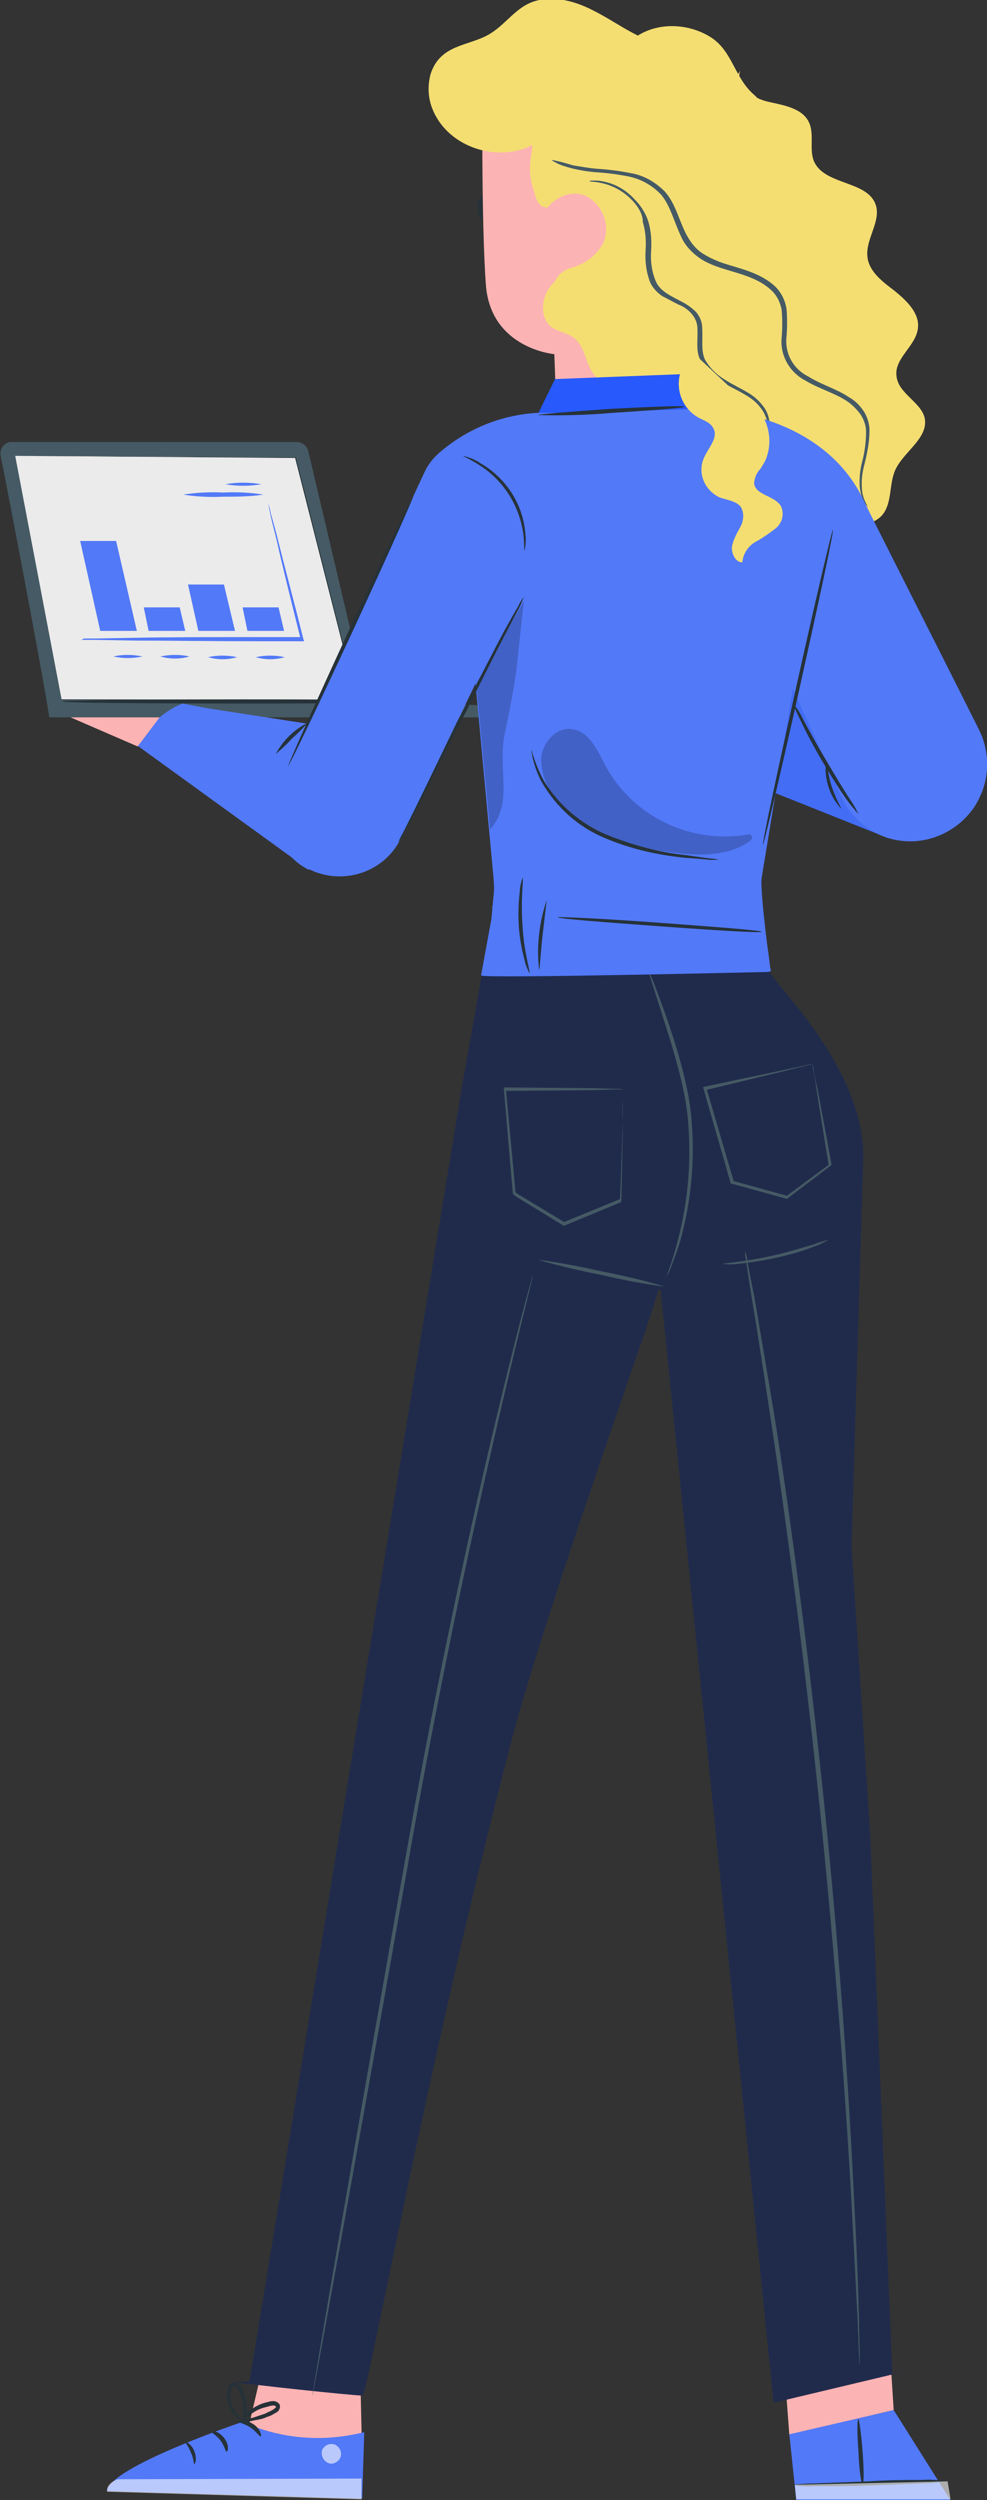 <?xml version="1.0" encoding="utf-8"?>
<!-- Generator: Adobe Illustrator 26.0.3, SVG Export Plug-In . SVG Version: 6.00 Build 0)  -->
<svg version="1.1" id="Vrstva_1" xmlns="http://www.w3.org/2000/svg" xmlns:xlink="http://www.w3.org/1999/xlink" x="0px" y="0px"
	 viewBox="0 0 142.8 361.4" style="enable-background:new 0 0 142.8 361.4;" xml:space="preserve">
<rect x="0" y="0" width="142.8" height="361.4" fill="#333333" stroke="none"/>
<style type="text/css">
	.st0{fill:#FCB3B3;}
	.st1{fill:#5279F7;}
	.st2{fill:#263238;}
	.st3{opacity:0.6;}
	.st4{fill:#FFFFFF;}
	.st5{fill:#202B4C;}
	.st6{fill:#455A64;}
	.st7{fill:#F4DE72;}
	.st8{fill:#2759FC;}
	.st9{fill:#EBEBEB;}
	.st10{fill:#436DF5;}
	.st11{opacity:0.2;}
</style>
<g id="Character_1">
	<g id="Group_871">
		<g id="Group_691">
			<g id="Group_675">
				<g id="Group_674">
					<g id="Group_673">
						<path id="Path_190" class="st0" d="M110.3,299.7l3.9,52.3l15.1-3.6l-3.4-53.2L110.3,299.7z"/>
					</g>
				</g>
			</g>
			<g id="Group_690">
				<g id="Group_678">
					<g id="Group_677">
						<g id="Group_676">
							<path id="Path_191" class="st1" d="M114.2,351.9l1,9.5h22.3l-8.2-13L114.2,351.9z"/>
						</g>
					</g>
				</g>
				<g id="Group_682">
					<g id="Group_681">
						<g id="Group_680">
							<g id="Group_679">
								<path id="Path_192" class="st2" d="M117.9,359l7.8-0.3c3.1-0.2,5.8-0.2,7.8-0.2c1.1-0.1,2.2,0,3.2,0.2
									c-1.1,0.2-2.1,0.3-3.2,0.3l-7.8,0.3c-3.1,0.1-5.8,0.1-7.8,0.1c-1.1,0.1-2.2,0-3.2-0.2C115.8,359.1,116.9,359,117.9,359z"/>
							</g>
						</g>
					</g>
				</g>
				<g id="Group_686">
					<g id="Group_685">
						<g id="Group_684">
							<g id="Group_683">
								<path id="Path_193" class="st2" d="M124.8,354.4c0.2,2.6,0.2,4.7,0,4.7s-0.5-2.1-0.6-4.7c-0.2-2.6-0.2-4.7,0-4.7
									C124.3,349.7,124.6,351.8,124.8,354.4z"/>
							</g>
						</g>
					</g>
				</g>
				<g id="Group_689" class="st3">
					<g id="Group_688">
						<g id="Group_687">
							<path id="Path_194" class="st4" d="M137.5,361.1l-0.4-2.4l-22.1,0.5l0.2,2.1h22.3"/>
						</g>
					</g>
				</g>
			</g>
		</g>
		<g id="Group_744">
			<g id="Group_695">
				<g id="Group_694">
					<g id="Group_693">
						<g id="Group_692">
							<path id="Path_195" class="st0" d="M42.9,321.2l-7.7,32.9l17.2,1.2l-0.8-34.9L42.9,321.2z"/>
						</g>
					</g>
				</g>
			</g>
			<g id="Group_743">
				<g id="Group_730">
					<g id="Group_700">
						<g id="Group_699">
							<g id="Group_698">
								<g id="Group_697">
									<g id="Group_696">
										<path id="Path_196" class="st1" d="M51.3,351.9l1.4-0.3l-0.3,9.6l-36.9-1.1c0.3-3.5,19.6-10,19.6-10l0,0
											C40.2,352.4,45.8,353,51.3,351.9z"/>
									</g>
								</g>
							</g>
						</g>
					</g>
					<g id="Group_706" class="st3">
						<g id="Group_705">
							<g id="Group_704">
								<g id="Group_703">
									<g id="Group_702">
										<g id="Group_701">
											<path id="Path_197" class="st4" d="M48.5,353.4c-0.8-0.3-1.6,0.1-1.9,0.8c-0.2,0.8,0.2,1.6,1,1.9c0.7,0.2,1.5-0.3,1.7-1
												c0.2-0.8-0.3-1.5-1-1.8"/>
										</g>
									</g>
								</g>
							</g>
						</g>
					</g>
					<g id="Group_711" class="st3">
						<g id="Group_710">
							<g id="Group_709">
								<g id="Group_708">
									<g id="Group_707">
										<path id="Path_198" class="st4" d="M15.5,360.2c-0.2-1.2,1.5-1.8,1.5-1.8l35.3-0.1v3L15.5,360.2z"/>
									</g>
								</g>
							</g>
						</g>
					</g>
					<g id="Group_717">
						<g id="Group_716">
							<g id="Group_715">
								<g id="Group_714">
									<g id="Group_713">
										<g id="Group_712">
											<path id="Path_199" class="st2" d="M36.6,350.4c1.1,0.7,1.3,1.8,1.1,1.8s-0.6-0.7-1.5-1.3s-1.8-0.7-1.8-0.9
												C34.4,349.9,35.5,349.7,36.6,350.4z"/>
										</g>
									</g>
								</g>
							</g>
						</g>
					</g>
					<g id="Group_723">
						<g id="Group_722">
							<g id="Group_721">
								<g id="Group_720">
									<g id="Group_719">
										<g id="Group_718">
											<path id="Path_200" class="st2" d="M32.4,352.4c0.8,1,0.6,2,0.4,2s-0.3-0.8-0.9-1.6s-1.3-1.1-1.3-1.3
												C30.6,351.3,31.6,351.4,32.4,352.4z"/>
										</g>
									</g>
								</g>
							</g>
						</g>
					</g>
					<g id="Group_729">
						<g id="Group_728">
							<g id="Group_727">
								<g id="Group_726">
									<g id="Group_725">
										<g id="Group_724">
											<path id="Path_201" class="st2" d="M27.6,354.5c-0.3-0.8-0.8-1.4-0.8-1.5s0.9,0.3,1.3,1.3s0.2,1.9,0,1.9
												C28,356,28,355.3,27.6,354.5z"/>
										</g>
									</g>
								</g>
							</g>
						</g>
					</g>
				</g>
				<g id="Group_736">
					<g id="Group_735">
						<g id="Group_734">
							<g id="Group_733">
								<g id="Group_732">
									<g id="Group_731">
										<path id="Path_202" class="st2" d="M36.6,349.5c0.6-0.2,1.2-0.4,1.8-0.6c0.3-0.2,0.7-0.3,1-0.5c0.2-0.1,0.3-0.2,0.4-0.3
											c0.1-0.1,0.2,0,0.1-0.2s-0.4-0.2-0.8-0.1c-0.4,0.1-0.7,0.2-1.1,0.3c-0.6,0.2-1.2,0.5-1.7,0.9c-0.9,0.6-1.3,1.1-1.4,1.1
											s0.2-0.7,1.1-1.5c0.8-0.7,1.8-1.2,2.9-1.4c0.2-0.1,0.5-0.1,0.7-0.1c0.3,0,0.6,0.2,0.8,0.4c0.2,0.3,0.1,0.7-0.1,1
											c-0.2,0.2-0.4,0.3-0.6,0.4c-0.3,0.2-0.7,0.4-1.1,0.5c-0.6,0.3-1.3,0.4-1.9,0.5c-0.6,0.2-1.2,0.1-1.8,0
											C35.4,349.8,36,349.6,36.6,349.5z"/>
									</g>
								</g>
							</g>
						</g>
					</g>
				</g>
				<g id="Group_742">
					<g id="Group_741">
						<g id="Group_740">
							<g id="Group_739">
								<g id="Group_738">
									<g id="Group_737">
										<path id="Path_203" class="st2" d="M35.2,348.4c0-0.6-0.1-1.3-0.3-1.9c-0.1-0.3-0.3-0.7-0.4-1c-0.1-0.3-0.5-0.6-0.6-0.6
											s-0.3,0.3-0.4,0.6c-0.1,0.4-0.1,0.7-0.1,1.1c0,0.6,0.2,1.2,0.5,1.8c0.5,0.9,1.1,1.3,1.1,1.4s-0.8-0.1-1.4-1.1
											c-0.4-0.6-0.7-1.2-0.7-1.9c-0.1-0.4-0.1-0.8,0-1.2c0-0.2,0.1-0.5,0.2-0.7c0.1-0.3,0.5-0.5,0.8-0.5c0.5,0.1,1,0.5,1.2,1
											c0.5,1,0.7,2.1,0.6,3.2c0,0.6-0.2,1.3-0.5,1.8C35,350.2,35.2,349.5,35.2,348.4z"/>
									</g>
								</g>
							</g>
						</g>
					</g>
				</g>
			</g>
		</g>
		<g id="Group_765">
			<g id="Group_754">
				<g id="Group_747">
					<g id="Group_746">
						<g id="Group_745">
							<path id="Path_204" class="st5" d="M73.2,140.4c-0.1,0-3.5,0.5-3.5,0.6l-2.9,16.3l0,0l-30.7,187c-0.8,0-1.6,0-2.3,0
								c2,0.4,17.3,2,18.6,2c0.8,0,9.1-46.7,21.5-94.3c5.4-20.5,20.3-61.1,21.3-65.4c0-0.1,0.1-0.1,0.2-0.2c0.1,0,0.2,0,0.2,0.2
								l16.3,160.5c0,0,0,0,0,0c0,0.1,0.1,0.2,0.2,0.2l18.9-4.5c-0.6,0.2-1.2,0.3-1.9,0.5l-3.2-77.9l-2.7-41.9l1.7-56.3
								c0-13-12.9-24.9-13.6-26.8c0-0.1-0.3,0-0.4,0H73.2z"/>
						</g>
					</g>
				</g>
				<g id="Group_750">
					<g id="Group_749">
						<g id="Group_748">
							<path id="Path_205" class="st6" d="M108,181.5c0.1,0.3,0.1,0.7,0.2,1.2c0.2,1.1,0.5,2.6,0.9,4.6c0.7,4,1.7,9.9,2.9,17.1
								c2.3,14.5,5,34.6,7.3,56.9c2.3,22.3,3.6,42.5,4.3,57.2c0.4,7.4,0.6,13.3,0.7,17.4c0,2,0.1,3.6,0.1,4.7c0,0.5,0,0.9,0,1.2
								c0,0.1,0,0.3,0,0.4c0-0.1,0-0.3,0-0.4c-0.1-0.3-0.1-0.7-0.1-1.2c-0.1-1.1-0.1-2.7-0.2-4.7c-0.2-4.1-0.5-10-0.9-17.4
								c-0.8-14.6-2.3-34.9-4.6-57.2s-5-42.4-7.2-56.9c-1.1-7.2-2-13.1-2.7-17.2c-0.3-2-0.6-3.6-0.7-4.7c-0.1-0.5-0.2-0.9-0.2-1.2
								c0-0.1,0-0.3,0-0.4C107.9,181.2,108,181.4,108,181.5z"/>
						</g>
					</g>
				</g>
				<g id="Group_753">
					<g id="Group_752">
						<g id="Group_751">
							<path id="Path_206" class="st6" d="M59.8,265.1c-7.9,44.9-14.5,81.2-14.6,81.2s6.1-36.4,14.1-81.3s17.6-80.6,17.8-80.6
								C77.2,184.5,67.8,220.2,59.8,265.1z"/>
						</g>
					</g>
				</g>
			</g>
			<g id="Group_756">
				<g id="Group_755">
					<path id="Path_207" class="st6" d="M96.8,183.5c0.4-1.1,0.9-2.7,1.4-4.7c1.3-5.2,1.8-10.6,1.4-16c-0.1-1.6-0.3-3.1-0.6-4.6
						c-0.3-1.5-0.6-2.8-1-4.2c-0.7-2.7-1.5-5.1-2.1-7c-0.6-1.9-1.1-3.5-1.5-4.7l-0.4-1.3c-0.1-0.1-0.1-0.3-0.1-0.5
						c0.1,0.1,0.2,0.3,0.2,0.4l0.5,1.2c0.4,1.1,1,2.6,1.7,4.6s1.5,4.4,2.2,7c0.4,1.4,0.7,2.8,1,4.2c0.3,1.5,0.5,3.1,0.6,4.6
						c0.4,5.4-0.1,10.9-1.5,16.2c-0.4,1.6-1,3.1-1.6,4.7c-0.2,0.5-0.4,0.9-0.6,1.2c-0.1,0.1-0.1,0.3-0.2,0.4
						C96.4,184.7,96.6,184.1,96.8,183.5z"/>
				</g>
			</g>
			<g id="Group_758">
				<g id="Group_757">
					<path id="Path_208" class="st6" d="M90.1,158.7c0,0.8,0,1.9,0,3.2c0,2.9-0.1,6.9-0.2,11.7v0.1l-0.1,0.1l-8.2,3.4h-0.1l-0.1-0.1
						l-6.7-4.1l-0.4-0.3l-0.1-0.1v-0.1c-0.5-5.5-0.9-10.6-1.3-15.1v-0.2H73l12.5,0.1l3.5,0.1c0.4,0,0.8,0,1.2,0.1
						c-0.1,0-0.2,0-0.3,0h-0.9l-3.6,0.1l-12.4,0.1l0.2-0.2c0.4,4.4,0.9,9.5,1.4,15l-0.1-0.2l0.4,0.3l6.8,4.1h-0.2l8.3-3.4l-0.1,0.2
						c0.2-4.7,0.3-8.7,0.4-11.5C90,160.6,90.1,159.5,90.1,158.7c0-0.4,0-0.6,0-0.9c0-0.1,0-0.2,0-0.3
						C90.1,157.9,90.1,158.3,90.1,158.7z"/>
				</g>
			</g>
			<g id="Group_760">
				<g id="Group_759">
					<path id="Path_209" class="st6" d="M117.7,154.5c0.1,0.8,0.3,1.8,0.6,3c0.5,2.7,1.2,6.4,2,10.8v0.1l-0.1,0.1l-6.2,4.7l-0.1,0.1
						h-0.1l-7.6-2.1l-0.4-0.1h-0.1v-0.1c-1.4-5-2.8-9.6-3.9-13.6l-0.1-0.2l0.2-0.1l11.4-2.4l3.2-0.7c0.4-0.1,0.7-0.2,1.1-0.2
						c0,0-0.4,0.1-1.2,0.3l-3.2,0.8l-11.2,2.7l0.2-0.3c1.2,4,2.5,8.6,4,13.6l-0.2-0.2l0.4,0.1l7.6,2.1h-0.2l6.2-4.6l-0.1,0.2
						c-0.7-4.4-1.3-8-1.7-10.6c-0.2-1.2-0.3-2.2-0.5-3c-0.1-0.4-0.1-0.7-0.2-1.1C117.6,154,117.7,154.3,117.7,154.5z"/>
				</g>
			</g>
			<g id="Group_762">
				<g id="Group_761">
					<path id="Path_210" class="st6" d="M87.1,183.8c3.1,0.6,6.1,1.3,9.1,2.2c-3.1-0.4-6.2-1-9.2-1.7c-3.1-0.6-6.1-1.3-9.2-2.2
						C80.9,182.5,84,183.1,87.1,183.8z"/>
				</g>
			</g>
			<g id="Group_764">
				<g id="Group_763">
					<path id="Path_211" class="st6" d="M106.8,182.4c1.4-0.2,3.4-0.5,5.5-1s4-1.1,5.4-1.5c0.7-0.3,1.5-0.5,2.2-0.7
						c-0.7,0.4-1.4,0.8-2.1,1c-1.8,0.7-3.6,1.2-5.4,1.6c-1.8,0.4-3.7,0.7-5.6,0.9c-0.8,0.1-1.6,0.1-2.3,0
						C105.3,182.6,106,182.5,106.8,182.4z"/>
				</g>
			</g>
		</g>
		<g id="Group_799">
			<g id="Group_767">
				<g id="Group_766">
					<path id="Path_212" class="st7" d="M89.1,39.1c-2.5,3.1-1.9,7.7,0,11.1c1.9,3.4,4.8,6.2,7,9.4c2.2,3.2,3.6,7.4,2.1,11l22.8,4.8
						c2.3,0.5,5.1,0.8,6.6-0.9c1.5-1.7,1-4.4,1.9-6.5c1.2-2.7,4.8-4.6,4.3-7.5c-0.5-2.4-3.9-3.6-4.1-6.2c-0.3-2.5,2.8-4.3,3.1-6.8
						c0.3-2.2-1.6-4-3.3-5.4c-1.7-1.3-3.8-2.8-4-5c-0.3-2.5,2-5.1,1.2-7.5c-1.2-3.5-7.3-2.8-8.9-6.2c-0.8-1.8,0.1-4-0.8-5.8
						c-1-2-3.7-2.4-5.9-2.9s-4.8-2.3-4-4.5"/>
				</g>
			</g>
			<g id="Group_787">
				<g id="Group_772">
					<g id="Group_771">
						<path id="Path_214" class="st7" d="M91.9,5.4c3.1-2.2,7.5-2.1,10.8-0.1s3.5,5.9,6.4,8.4c2.7,2.3,1.8,7.7,1.3,11.5
							c-1,8-2.2,17.2-6.3,24.2"/>
					</g>
				</g>
				<g id="Group_786">
					<g id="Group_782">
						<g id="Group_779">
							<g id="Group_778">
								<g id="Group_777">
									<g id="Group_776">
										<g id="Group_775">
											<g id="Group_774">
												<g id="Group_773">
													<path id="Path_215" class="st0" d="M101.4,62.3V45.1l0.5-32.1C92.3,6.6,80,5.8,69.8,11l0,0c0,0-0.2,21,0.5,30.2
														s9.9,10,9.9,10s0.2,6.1,0.5,12.2c0,0.1,0,0.3,0,0.4c0.5,6.1,5.9,10.7,12,10.2l0,0C98.4,73.6,101.4,68.2,101.4,62.3z"/>
												</g>
											</g>
										</g>
									</g>
								</g>
							</g>
						</g>
						<g id="Group_781">
							<g id="Group_780">
								<path id="Path_216" class="st7" d="M79.2,30c-1.5,0-1.7-1.6-2-2.6c-1.1-3.2-0.1-5.4-0.2-6.4c-5.2,2.6-12.6,0.2-14.6-5.7
									c-0.5-1.5-0.5-3.1-0.1-4.6c1.4-4.3,5.4-4,8.4-5.7c2.1-1.2,3.5-3.3,5.6-4.4c3-1.5,6.6-0.6,9.5,0.9c3,1.5,5.7,3.6,8.8,4.6
									c2.6,0.8,5.3,0.9,7.6,2.4c2,1.4,3.4,3.6,3.8,6c0.5,2.4,0.6,4.8,0.5,7.2L106.2,42c0.1,2.6-0.7,5.2-2.2,7.4
									c-2.2,3.2-1.7,3.2-5.7,2.7s-9.8-1.7-12.5-4.6c-1.7-1.9-5.5-2.7-5.8-5c-0.2-1.8,1-3.4,2.7-3.8c1.9-0.5,3.5-1.7,4.5-3.4
									c1.1-2.3,0.3-5.1-1.8-6.6C83.4,27.3,80.8,28.1,79.2,30"/>
							</g>
						</g>
					</g>
					<g id="Group_785">
						<g id="Group_784">
							<g id="Group_783">
								<path id="Path_217" class="st0" d="M82,36.2c1-0.2,1.7-1.1,1.7-2.1c0-1-0.6-2-1.6-2.3c-0.8-0.3-1.3-0.2-1.3-0.2
									s0.5-0.4,1.4-0.2c0.5,0.1,1,0.4,1.4,0.8c0.5,0.5,0.7,1.2,0.7,1.9c0,1.3-1,2.4-2.4,2.5c-0.4,0-0.8-0.2-1-0.5
									c-0.1-0.2-0.1-0.4-0.1-0.4C80.9,35.7,81.3,36.2,82,36.2z"/>
							</g>
						</g>
					</g>
				</g>
			</g>
			<g id="Group_792">
				<g id="Group_791">
					<path id="Path_219" class="st7" d="M105.5,46.5l-19.6-8.3c-2.2,0.6-4.6,1.3-6.1,3s-1.8,4.7,0,6.1c1,0.7,2.3,0.8,3.3,1.6
						c1.8,1.4,1.6,4.5,3.5,5.9c2,1.5,5-0.1,7.4,0.6c1.2,0.5,2.2,1.2,3,2.1c0.8,0.9,1.9,1.7,3.1,2.1c1.2,0.4,2.6-0.1,3.2-1.3
						L105.5,46.5z"/>
				</g>
			</g>
			<g id="Group_795">
				<g id="Group_794">
					<g id="Group_793">
						<path id="Path_220" class="st6" d="M82.9,23.9c1.2,0.2,2.3,0.4,3.5,0.5c1.6,0.1,3.2,0.3,4.7,0.6c2,0.3,3.7,1.3,5.1,2.7
							c1.5,1.7,2,4,3,6c0.5,1,1.2,2,2.1,2.7c1,0.7,2.1,1.2,3.2,1.6c2.4,0.8,5.1,1.3,7.3,3.1c1.1,0.9,1.8,2.2,2,3.6
							c0.1,1.3,0.1,2.6,0,3.9c-0.3,2.4,0.9,4.7,3.1,5.8c1.9,1.2,4.1,1.8,5.9,3c0.9,0.5,1.6,1.2,2.2,2.1c0.5,0.8,0.8,1.8,0.8,2.7
							c0,1.6-0.3,3.2-0.7,4.8c-0.3,1.1-0.5,2.3-0.4,3.5c0,1,0.4,2,0.9,2.8c-0.2-0.2-0.4-0.4-0.5-0.6c-0.4-0.7-0.6-1.4-0.7-2.2
							c-0.1-1.2,0-2.4,0.3-3.6c0.4-1.5,0.6-3,0.6-4.5c0-0.9-0.3-1.7-0.8-2.5c-0.6-0.8-1.3-1.5-2.1-2c-1.7-1.1-3.9-1.7-5.9-2.9
							c-2.3-1.2-3.7-3.7-3.4-6.3c0.1-1.3,0.1-2.5,0-3.8c-0.2-1.3-0.8-2.4-1.8-3.2c-2-1.7-4.7-2.2-7.1-3c-1.2-0.4-2.4-0.9-3.4-1.7
							c-1-0.8-1.8-1.7-2.3-2.9c-1-2.1-1.5-4.3-2.8-5.9c-1.3-1.4-2.9-2.3-4.8-2.7c-1.5-0.3-3.1-0.5-4.7-0.6c-1.2-0.1-2.4-0.3-3.6-0.6
							c-0.7-0.2-1.5-0.4-2.2-0.8c-0.2-0.1-0.4-0.2-0.5-0.3c-0.1-0.1-0.2-0.1-0.2-0.1C80.9,23.3,81.9,23.6,82.9,23.9z"/>
					</g>
				</g>
			</g>
			<g id="Group_798">
				<g id="Group_797">
					<g id="Group_796">
						<path id="Path_221" class="st6" d="M85.7,26.1c0.5,0,1,0,1.4,0.1c1.8,0.3,3.4,1.2,4.7,2.6c0.9,0.9,1.6,2,2,3.2
							c0.4,1.4,0.5,2.8,0.4,4.3c-0.1,1.5,0.1,3,0.7,4.4c0.6,1.4,2.2,2.1,3.7,2.9c0.8,0.4,1.5,0.9,2.1,1.5c0.6,0.7,0.9,1.5,0.9,2.4
							c0.1,1.7-0.2,3.2,0.4,4.5c0.7,1.2,1.7,2.2,2.9,2.9c1.1,0.7,2.2,1.2,3.2,1.8c0.9,0.5,1.7,1.2,2.3,2c0.5,0.6,0.8,1.4,0.9,2.1
							c0.1,0.5,0.1,1-0.1,1.5c0,0.2-0.1,0.3-0.2,0.5c0.1-0.6,0.1-1.3,0-1.9c-0.2-0.7-0.5-1.4-1-2c-0.6-0.8-1.4-1.4-2.3-1.9
							c-1-0.6-2.1-1.1-3.3-1.8c-1.3-0.7-2.3-1.7-3-3c-0.8-1.4-0.4-3.1-0.5-4.7c0-0.8-0.3-1.5-0.8-2.1c-0.5-0.6-1.2-1.1-2-1.4
							c-0.8-0.4-1.5-0.8-2.3-1.2c-0.7-0.5-1.3-1.1-1.7-1.9c-0.6-1.5-0.8-3.1-0.7-4.7c0.1-1.4,0-2.8-0.4-4.1C93,31,92.4,30,91.6,29.1
							c-1.2-1.3-2.7-2.2-4.4-2.6c-1.2-0.3-1.9-0.2-1.9-0.3C85.4,26.1,85.6,26.1,85.7,26.1z"/>
					</g>
				</g>
			</g>
		</g>
		<g id="Group_800">
			<path id="Path_222" class="st8" d="M78.2,60.3h25.9l-3.2-6.3l-20.6,0.8l-2.4,4.9"/>
		</g>
		<g id="Group_868">
			<g id="Group_827">
				<g id="Group_805">
					<g id="Group_801">
						<path id="Path_223" class="st6" d="M73.1,103.7l0.7-1.4l-20.8-1.5l-8.4-35.6c-0.2-0.8-0.9-1.3-1.7-1.3H1.7c-0.1,0-0.2,0-0.3,0
							c0,0,0,0,0,0c-0.9,0.2-1.5,1.1-1.3,2c1.6,8,7.1,37.1,7,37.8L73.1,103.7z"/>
					</g>
					<g id="Group_802">
						<path id="Path_224" class="st9" d="M51.6,101.2l-8.9-35.1L2.2,65.9l6.7,35.2L51.6,101.2z"/>
						<path id="Path_225" class="st2" d="M8.9,101.2L8.9,101.2L2.2,65.9l0,0l40.6,0.2l0,0l8.9,35.1l0,0L8.9,101.2z M2.2,65.9
							l6.7,35.2l42.7,0.1l-8.9-35L2.2,65.9z"/>
					</g>
					<g id="Group_804">
						<g id="Group_803">
							<path id="Path_226" class="st2" d="M35.4,101.1c14.6,0,26.5,0.1,26.5,0.3s-11.8,0.3-26.4,0.3s-26.5-0.1-26.5-0.3
								C8.9,101.3,20.7,101.1,35.4,101.1z"/>
						</g>
					</g>
				</g>
				<g id="Group_826">
					<g id="Group_821">
						<g id="Group_812">
							<g id="Group_807">
								<g id="Group_806">
									<path id="Path_227" class="st1" d="M12.3,92.3h1.5l5.6-0.1c4.7-0.1,11.2-0.1,18.4-0.1h5.9l-0.2,0.3
										c-1.4-5.6-2.6-10.4-3.4-14c-0.4-1.7-0.8-3.1-1-4.1c-0.1-0.5-0.2-1-0.3-1.5c0.2,0.5,0.3,1,0.4,1.5c0.3,1.1,0.7,2.4,1.1,4.1
										c0.9,3.6,2.2,8.4,3.6,14l0.1,0.3h-6.2c-7.2,0-13.7-0.1-18.4-0.1l-5.6-0.1h-1.5c-0.2,0-0.4,0-0.5,0
										C11.9,92.4,12.1,92.3,12.3,92.3z"/>
								</g>
							</g>
							<g id="Group_808">
								<path id="Path_228" class="st1" d="M35.8,91.2l-0.7-3.4h5.2l0.8,3.4H35.8z"/>
							</g>
							<g id="Group_809">
								<path id="Path_229" class="st1" d="M28.7,91.2l-1.5-6.7h5.2l1.6,6.7H28.7z"/>
							</g>
							<g id="Group_810">
								<path id="Path_230" class="st1" d="M21.5,91.2l-0.7-3.4h5.2l0.8,3.4H21.5z"/>
							</g>
							<g id="Group_811">
								<path id="Path_231" class="st1" d="M14.5,91.2l-2.9-13h5.2l3,13H14.5z"/>
							</g>
						</g>
						<g id="Group_814">
							<g id="Group_813">
								<path id="Path_232" class="st1" d="M41.2,95c-1.4,0.4-2.8,0.4-4.2,0C38.4,94.7,39.8,94.7,41.2,95z"/>
							</g>
						</g>
						<g id="Group_816">
							<g id="Group_815">
								<path id="Path_233" class="st1" d="M34.3,95c-1.4,0.4-2.8,0.4-4.2,0C31.5,94.7,32.9,94.7,34.3,95z"/>
							</g>
						</g>
						<g id="Group_818">
							<g id="Group_817">
								<path id="Path_234" class="st1" d="M27.4,94.9c-1.4,0.4-2.8,0.4-4.2,0C24.6,94.6,26.1,94.6,27.4,94.9z"/>
							</g>
						</g>
						<g id="Group_820">
							<g id="Group_819">
								<path id="Path_235" class="st1" d="M20.6,94.9c-1.4,0.3-2.8,0.3-4.2,0C17.7,94.6,19.2,94.6,20.6,94.9z"/>
							</g>
						</g>
					</g>
					<g id="Group_823">
						<g id="Group_822">
							<path id="Path_236" class="st1" d="M32.3,71.2c2-0.1,3.9,0,5.8,0.3c-1.9,0.3-3.9,0.3-5.8,0.3c-1.9,0.1-3.9,0-5.8-0.3
								C28.4,71.2,30.4,71.1,32.3,71.2z"/>
						</g>
					</g>
					<g id="Group_825">
						<g id="Group_824">
							<path id="Path_237" class="st1" d="M37.8,70c-1.7,0.3-3.5,0.3-5.2,0C34.3,69.7,36.1,69.7,37.8,70z"/>
						</g>
					</g>
				</g>
			</g>
			<g id="Group_828">
				<path id="Path_238" class="st1" d="M52.2,105.8l-22.1-3.4l-3.7-0.7c-2.3,0.9-4.3,2.6-5.6,4.7l-0.9,1.4l23.9,17.3L52.2,105.8z"/>
			</g>
			<g id="Group_829">
				<path id="Path_239" class="st10" d="M129.4,102.4l-16.2-5.5l-4.4,16.4l19.8,7.9L129.4,102.4z"/>
			</g>
			<g id="Group_841">
				<g id="Group_837">
					<g id="Group_830">
						<path id="Path_240" class="st1" d="M44.6,125.7L44.6,125.7c0.1,0,0.1,0,0.2,0c5,2.4,11,0.3,13.3-4.7l10.7-22.2l2.6,28.1
							c0.2,2.3,0.1,4.6-0.4,6.9l-1.3,7.2l41.7-0.6c0,0,0.1,0,0.1,0s-1.6-11.5-1.3-13.5l4.5-27.4l7,15.6c2.4,5.3,8.4,7.9,13.9,5.8
							l0,0c2.1-0.8,3.9-2.2,5.2-4c2.4-3.5,2.7-7.9,0.7-11.7c-6.4-12.8-16.1-31.8-16.5-32.8c-6.3-13.3-23.1-13.3-23.1-13.3l-21.4,0.6
							c-6.2-0.4-12.3,1.7-17,5.8c-0.9,0.8-1.6,1.7-2.1,2.8l-20.5,43.9C38.4,117.3,39.7,123.2,44.6,125.7L44.6,125.7z"/>
					</g>
					<g id="Group_833" class="st11">
						<g id="Group_832">
							<g id="Group_831">
								<path id="Path_241" d="M108.4,120.6c-8.3,1.5-16.6-2.4-20.7-9.7c-1.2-2.3-2.4-5.2-5-5.5c-2.2-0.3-4.2,1.9-4.4,4.2
									c0,2.3,0.8,4.5,2.4,6.1c3.4,3.8,8,6.3,13,7c4.9,0.8,10.9,1.8,14.9-1.2C109.2,120.9,108.4,120.6,108.4,120.6z"/>
							</g>
						</g>
					</g>
					<g id="Group_836" class="st11">
						<g id="Group_835">
							<g id="Group_834">
								<path id="Path_242" d="M68.9,98.8l2,21.1c3.4-3.7,1.1-8.8,2.1-13.7c2.1-10,1.6-9.2,2.8-19.3L68.9,98.8z"/>
							</g>
						</g>
					</g>
				</g>
			</g>
			<g id="Group_842">
				<path id="Path_244" class="st1" d="M108.5,140.4c0,0-38.5,0.5-38.1,0l1.3-14.1c0.1-0.1,1.4,10.7,1.4,10.6l-1.9-5.7
					c0.1-0.4,0.4-0.7,0.8-0.6l37.2,1.6c0.1,0,0.3,0.1,0.4,0.1l1.9,7.9C111.9,140.7,109.1,140.4,108.5,140.4z"/>
			</g>
			<g id="Group_842-2">
				<path id="Path_244-2" class="st1" d="M111.2,140.5c0,0-41.9,1-41.6,0.5l2.7-14.7c0.1-0.1,1.4,10.7,1.4,10.6l-1.9-5.7
					c0.1-0.4,0.4-0.7,0.8-0.6l37.1,1.6c0.1,0,0.3,0.1,0.4,0.1C110.2,132.3,111.9,140.5,111.2,140.5z"/>
			</g>
			<g id="Group_844">
				<g id="Group_843">
					<path id="Path_245" class="st7" d="M100.4,51.1c-0.6,0.5-1.1,1-1.5,1.7c-1.5,2.7-0.5,6.1,2.2,7.6c0.8,0.4,1.7,0.7,2.1,1.5
						c0.8,1.4-0.8,2.9-1.4,4.4c-0.9,2.2,0.2,4.6,2.3,5.6c1.1,0.4,2.4,0.5,3.1,1.4c0.5,0.9,0.4,2-0.1,2.9c-0.5,0.9-1,1.8-1.2,2.8
						c-0.1,1,0.5,2.3,1.5,2.3c0.1-1.2,0.8-2.3,1.8-2.9c1.1-0.6,2.1-1.3,3-2c1-0.8,1.3-2.1,0.8-3.2c-0.9-1.6-3.8-1.6-3.9-3.4
						c0.1-0.8,0.4-1.5,0.9-2c0.3-0.5,0.6-0.9,0.8-1.4c1.5-3.7-0.4-8-4.1-9.4"/>
				</g>
			</g>
			<g id="Group_846">
				<g id="Group_845">
					<path id="Path_246" class="st2" d="M116.2,104c0.8,1.5,1.9,3.5,3.2,5.7c1.3,2.2,2.5,4.2,3.4,5.6c0.5,0.7,1,1.5,1.4,2.4
						c-0.6-0.7-1.2-1.4-1.7-2.1c-1-1.4-2.2-3.3-3.5-5.5s-2.4-4.3-3.1-5.8c-0.4-0.8-0.8-1.6-1.1-2.5
						C115.4,102.4,115.8,103.2,116.2,104z"/>
				</g>
			</g>
			<g id="Group_848">
				<g id="Group_847">
					<path id="Path_247" class="st2" d="M120.3,113.6c0.6,1.9,1.5,3.3,1.4,3.3c-1.7-1.8-2.5-4.4-2.2-6.9
						C119.7,110.1,119.7,111.7,120.3,113.6z"/>
				</g>
			</g>
			<g id="Group_850">
				<g id="Group_849">
					<path id="Path_248" class="st2" d="M50.5,91.1c5-10.8,9.2-19.5,9.3-19.4S56,80.5,51,91.3s-9.2,19.5-9.3,19.4
						C41.6,110.7,45.5,101.9,50.5,91.1z"/>
				</g>
			</g>
			<g id="Group_852">
				<g id="Group_851">
					<path id="Path_249" class="st2" d="M69.4,66.9c3.7,2.1,6.2,5.8,6.6,10.1c0.1,0.9,0.1,1.7-0.1,2.6c-0.1,0,0-1-0.2-2.5
						c-0.6-4.1-2.9-7.7-6.4-9.9C67.9,66.3,67,66,67,65.9C67.8,66.1,68.7,66.4,69.4,66.9z"/>
				</g>
			</g>
			<g id="Group_854">
				<g id="Group_853">
					<path id="Path_250" class="st2" d="M115.2,99.3c2.8-12.6,5.2-22.8,5.3-22.7c0.2,0-2,10.2-4.8,22.8s-5.2,22.7-5.3,22.7
						C110.2,122.1,112.4,111.9,115.2,99.3z"/>
				</g>
			</g>
			<g id="Group_855">
				<path id="Path_251" class="st0" d="M20.3,107.4l2.8-3.7H10.2l9.7,4.2"/>
			</g>
			<g id="Group_857">
				<g id="Group_856">
					<path id="Path_252" class="st2" d="M44.5,104.5c-0.7,0.8-1.5,1.6-2.3,2.3c-0.7,0.8-1.5,1.5-2.3,2.2
						C40.9,107.1,42.5,105.5,44.5,104.5z"/>
				</g>
			</g>
			<g id="Group_859">
				<g id="Group_858">
					<path id="Path_253" class="st2" d="M58.3,120.4l1.9-3.8l6.2-12.7c2.5-4.9,4.8-9.4,6.5-12.6c0.9-1.6,1.6-2.9,2.1-3.7
						c0.2-0.5,0.5-0.9,0.8-1.3c-0.2,0.5-0.4,1-0.6,1.4l-2,3.8c-1.7,3.2-3.9,7.7-6.4,12.6s-4.7,9.4-6.4,12.6c-0.8,1.6-1.5,2.9-2,3.8
						c-0.2,0.5-0.5,0.9-0.8,1.3C57.8,121.3,58,120.9,58.3,120.4z"/>
				</g>
			</g>
			<g id="Group_861">
				<g id="Group_860">
					<path id="Path_254" class="st2" d="M78.7,112.9c2.1,3.4,5.2,6.1,8.9,7.7c3.7,1.5,7.6,2.6,11.5,3l3.6,0.5c0.4,0,0.9,0.1,1.3,0.2
						c-0.4,0-0.9,0-1.3,0c-0.9-0.1-2.1-0.2-3.6-0.3c-4-0.4-8-1.3-11.7-2.9c-3.8-1.6-6.9-4.4-9-8c-0.6-1.1-1-2.2-1.3-3.4
						c-0.1-0.3-0.1-0.7-0.2-1c0-0.2,0-0.3,0-0.3C77.3,109.9,77.9,111.4,78.7,112.9z"/>
				</g>
			</g>
			<g id="Group_863">
				<g id="Group_862">
					<path id="Path_255" class="st2" d="M95.5,133.4c8.1,0.6,14.7,1.1,14.7,1.3s-6.6-0.2-14.8-0.8s-14.7-1.1-14.7-1.3
						C80.8,132.5,87.4,132.8,95.5,133.4z"/>
				</g>
			</g>
			<g id="Group_865">
				<g id="Group_864">
					<path id="Path_256" class="st2" d="M78.5,135.2c-0.3,2.7-0.4,5-0.5,5c-0.4-3.4,0-6.8,1.1-10.1
						C78.9,131.8,78.7,133.5,78.5,135.2z"/>
				</g>
			</g>
			<g id="Group_867">
				<g id="Group_866">
					<path id="Path_257" class="st2" d="M75.6,133.8c0.2,3.9,1.2,6.9,1,6.9c-0.3-0.6-0.6-1.3-0.7-1.9c-0.9-3.2-1.1-6.6-0.7-9.9
						c0-0.7,0.2-1.4,0.4-2C75.8,126.9,75.3,129.9,75.6,133.8z"/>
				</g>
			</g>
		</g>
		<g id="Group_870">
			<g id="Group_869">
				<path id="Path_258" class="st2" d="M88.4,59.1c5.9-0.3,10.6-0.5,10.6-0.3s-4.7,0.5-10.6,0.9c-3.5,0.3-7.1,0.4-10.6,0.3
					C77.8,59.9,82.5,59.5,88.4,59.1z"/>
			</g>
		</g>
	</g>
</g>
<path id="Path_55" class="st2" d="M69.8,31.6c-0.5,0.1-0.6-0.6-0.7-1.4s0.2-1.8,0.7-1.9"/>
</svg>

